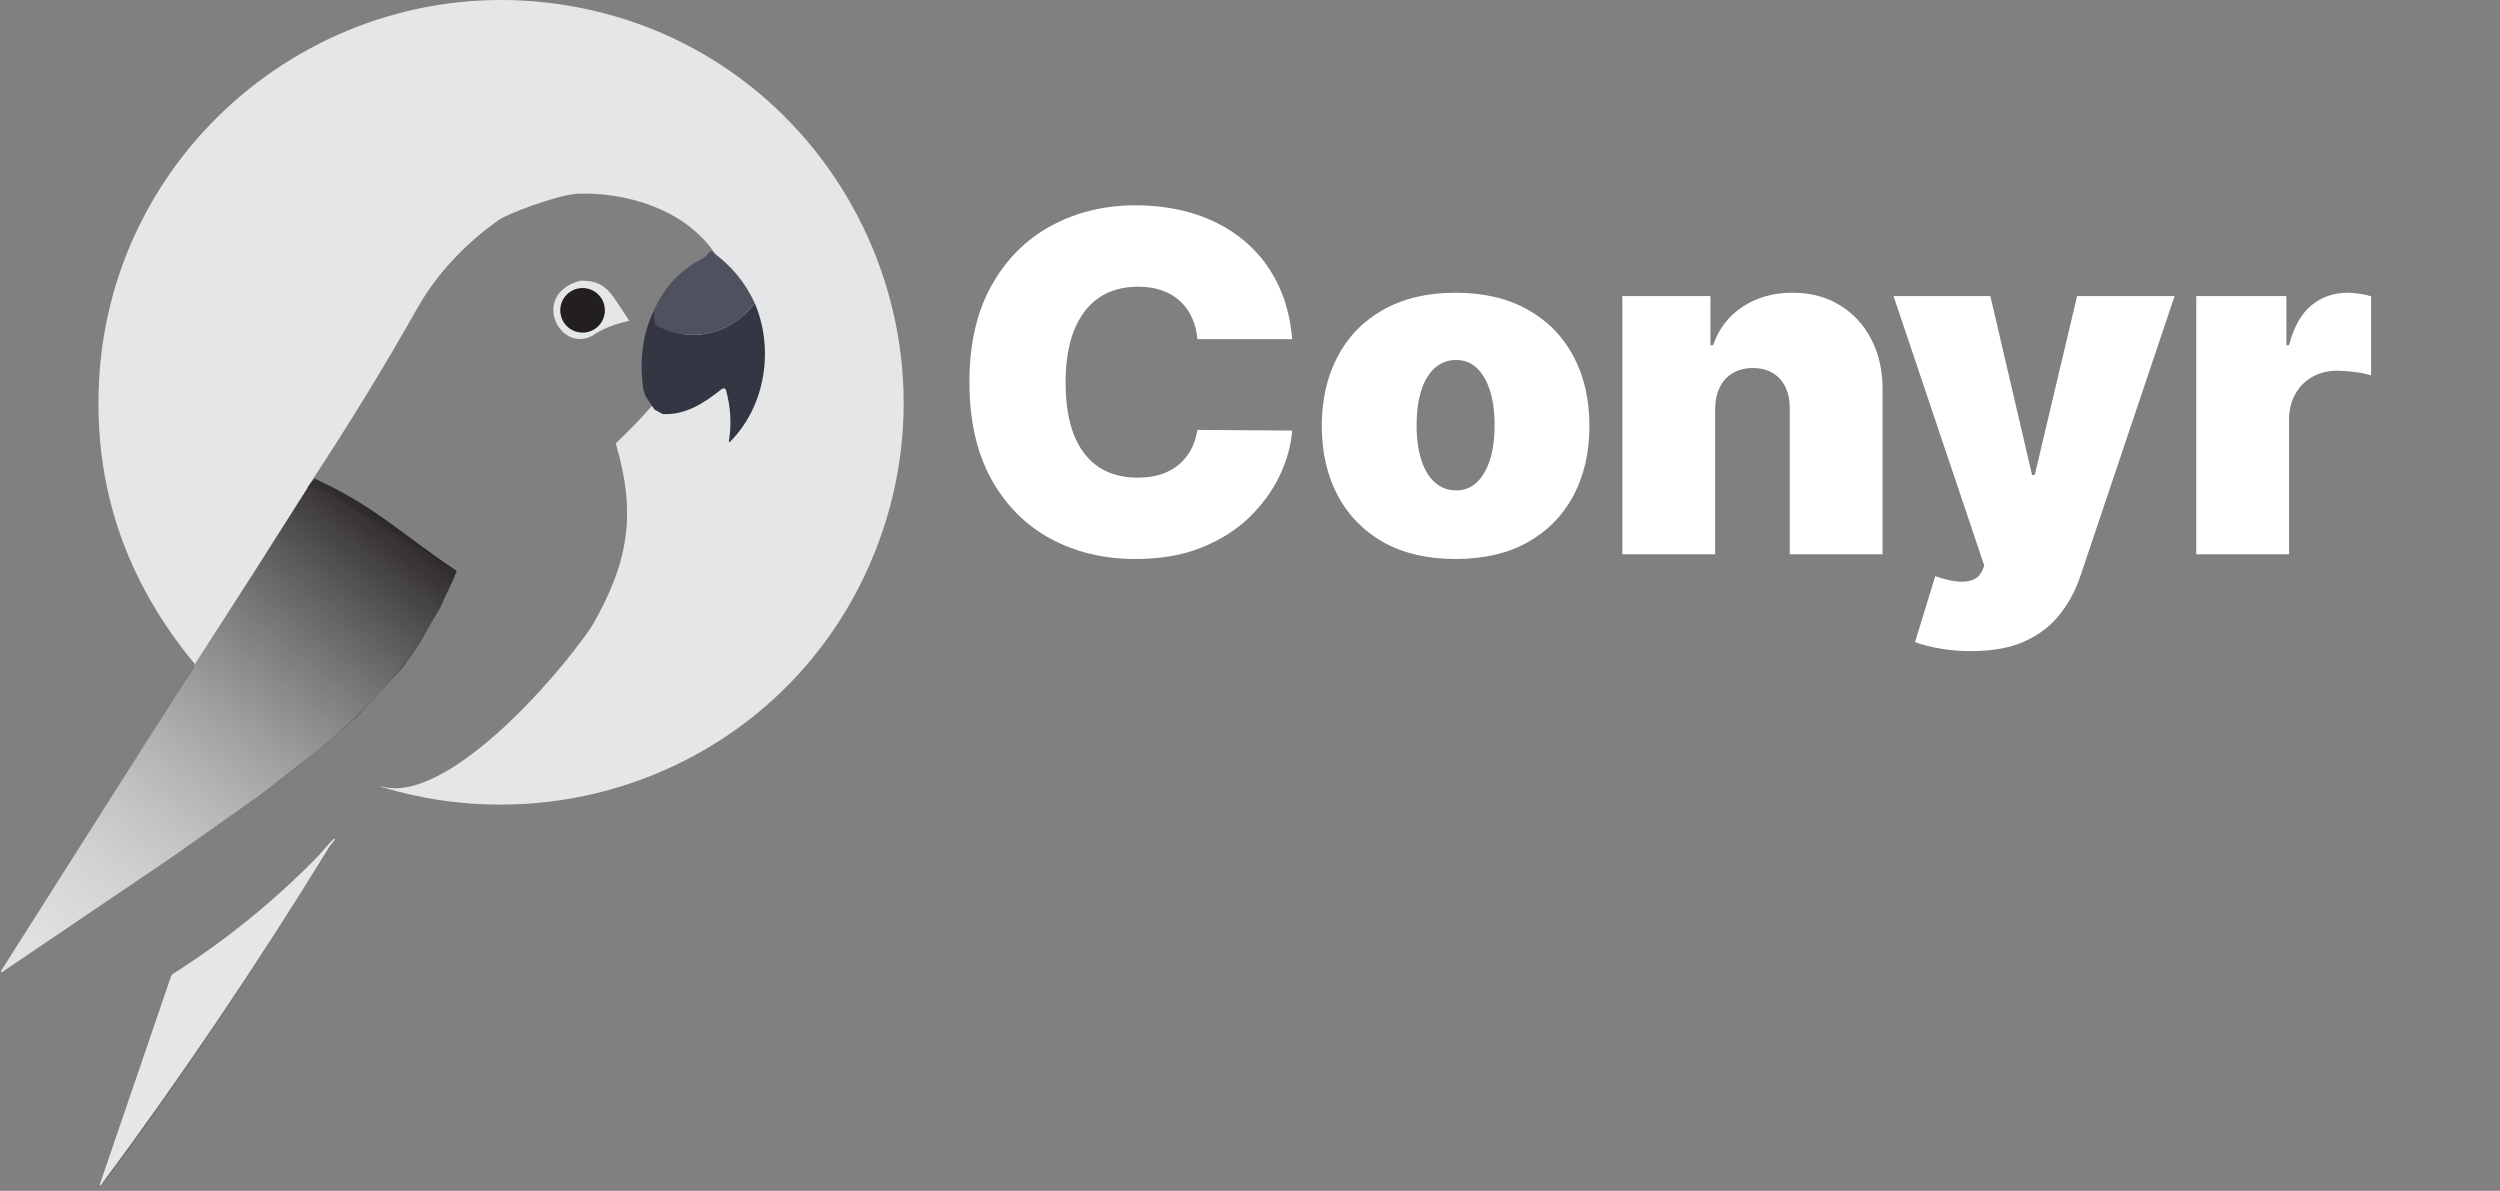 <svg width="676" height="322" viewBox="0 0 676 322" fill="none" xmlns="http://www.w3.org/2000/svg">
<rect x="0" y="0" width="676" height="322" fill="#808080" stroke="none"/>
<g clip-path="url(#clip0_2509_19190)">
<path d="M85.326 232.414C86.656 231.064 88.326 228.854 90.036 227.274C90.069 227.236 90.116 227.212 90.167 227.209C90.217 227.205 90.267 227.221 90.306 227.254C90.344 227.288 90.368 227.335 90.372 227.385C90.375 227.436 90.359 227.486 90.326 227.524C89.796 228.264 89.216 228.784 88.756 229.534C69.502 260.948 51.177 288.794 29.276 318.314C29.255 318.354 26.968 321.004 26.925 321.017C26.882 321.03 26.835 321.026 26.796 321.004C26.756 320.983 26.726 320.947 26.713 320.904C26.7 320.861 27.755 317.854 27.776 317.814L46.036 264.334C46.114 264.114 46.299 263.512 46.5 263.382C60.66 254.409 73.579 244.361 85.326 232.414Z" fill="#6C6D71"/>
<path fill-rule="evenodd" clip-rule="evenodd" d="M50.72 183.122C51.946 181.522 52.576 180.306 52.61 179.472C34.003 157.026 25.386 131.662 26.76 103.382C29.91 38.512 89.41 -9.288 153.74 1.532C224.64 13.452 264.63 90.162 233.87 155.472C210.67 204.742 154.7 228.502 102.98 212.732C102.976 212.73 102.972 212.728 102.968 212.726C102.962 212.722 102.956 212.717 102.951 212.711C102.949 212.708 102.946 212.704 102.944 212.7C102.939 212.693 102.935 212.684 102.934 212.675C102.933 212.672 102.932 212.668 102.932 212.664C102.932 212.661 102.932 212.657 102.932 212.654C102.933 212.637 102.939 212.622 102.95 212.609C102.951 212.607 102.952 212.606 102.954 212.604L102.958 212.6C102.963 212.596 102.967 212.592 102.972 212.59C102.978 212.586 102.984 212.584 102.99 212.582C120 217.882 149.84 184.442 160 169.382C170 152.092 172.14 139.012 166.5 119.882C189.907 97.603 188.341 88.685 180.553 86.58C184.011 80.358 188.756 72.196 194.5 70.382C186 55.882 168 51.882 156 52.382C150 52.882 137 57.971 135 59.382C126.5 65.382 118.48 73.382 112.91 83.232C103.563 99.766 93.626 115.966 83.1 131.832C83.54 132.206 84.043 132.249 84.61 131.962C84.943 131.796 85.256 131.826 85.55 132.052C86.223 132.566 87.02 132.809 87.94 132.782C88.058 132.782 88.172 132.813 88.27 132.872L122.75 154.162C122.901 154.257 123.015 154.402 123.072 154.572C123.128 154.741 123.124 154.925 123.06 155.092C118.86 165.692 113.03 175.312 105.57 183.952C98.69 191.739 91.38 198.622 83.64 204.602L70.64 214.722L46.08 232.022L0.58 262.842C0.54 262.875 0.489 262.892 0.438 262.89C0.386 262.888 0.337 262.867 0.3 262.831C0.263 262.795 0.241 262.747 0.237 262.696C0.233 262.644 0.248 262.593 0.28 262.552L27.11 220.282L42.49 196.042L50.72 183.122ZM46.69 263.362C60.85 254.389 73.803 243.929 85.55 231.982C86.092 231.431 86.692 230.737 87.327 230.001C88.249 228.934 89.247 227.777 90.26 226.842C90.293 226.804 90.34 226.78 90.391 226.776C90.441 226.773 90.491 226.789 90.53 226.822C90.548 226.838 90.563 226.857 90.574 226.879C90.586 226.901 90.594 226.927 90.596 226.953C90.597 226.966 90.596 226.979 90.594 226.992C90.593 227.006 90.589 227.021 90.584 227.035C90.581 227.043 90.577 227.05 90.573 227.057C90.57 227.064 90.566 227.071 90.561 227.078C90.558 227.083 90.554 227.087 90.55 227.092C90.322 227.41 90.086 227.687 89.853 227.959C89.544 228.32 89.242 228.674 88.98 229.102C69.726 260.516 49.15 290.982 27.25 320.502C27.242 320.516 27.233 320.529 27.222 320.54C27.202 320.561 27.177 320.576 27.149 320.585C27.106 320.598 27.059 320.593 27.02 320.572C26.98 320.551 26.95 320.515 26.937 320.472C26.924 320.429 26.928 320.382 26.95 320.342L46.26 263.902C46.338 263.682 46.489 263.492 46.69 263.362Z" fill="#E5E6E8"/>
<path d="M157 75.882C143.5 79.382 151 95.382 160 90.882C162.47 89.086 166.25 87.567 170.159 86.739C164.973 79.045 164.088 75.882 157 75.882Z" fill="#E5E6E8"/>
<path d="M176.796 84.009L177.134 87.358C177.159 87.604 177.281 87.788 177.497 87.909C186.796 93.139 197.665 90.329 204.115 82.023C201.515 76.343 197.609 71.654 192.396 67.955C192.227 67.838 192.084 67.862 191.968 68.026C191.379 68.87 190.629 69.534 189.716 70.019C183.794 73.142 179.487 77.806 176.796 84.009Z" fill="#4F515F"/>
<path d="M204.117 82.024C197.667 90.33 186.798 93.14 177.499 87.909C177.282 87.788 177.161 87.605 177.135 87.358L176.798 84.01C173.843 90.101 172.874 97.061 173.891 104.892L174.455 106.962L176.921 110.699L179.166 111.958C185.506 112.309 190.548 108.856 195.227 105.151C195.316 105.081 195.421 105.035 195.532 105.015C195.644 104.995 195.758 105.003 195.865 105.037C195.972 105.072 196.069 105.132 196.147 105.213C196.225 105.294 196.281 105.393 196.311 105.502C197.569 110.014 197.836 114.591 197.109 119.232C197.044 119.648 197.159 119.706 197.453 119.408C206.998 109.778 209.347 94.412 204.117 82.024Z" fill="#353643"/>
<path d="M157.53 89.942C160.86 89.942 163.56 87.243 163.56 83.912C163.56 80.582 160.86 77.882 157.53 77.882C154.2 77.882 151.5 80.582 151.5 83.912C151.5 87.243 154.2 89.942 157.53 89.942Z" fill="#231F20"/>
<path d="M85 129.382C101.5 136.882 108.5 144.382 123.5 154.382L122.5 156.882L119 164.382L113.5 173.882L109 180.382L103.5 186.382L96.5 193.882L88.5 200.882L71 214.882L52.5 227.882L0.5 262.882H0L52.5 179.882L68.75 154.632L83.5 131.382L85 129.382Z" fill="url(#paint0_linear_2509_19190)"/>
<path d="M349.409 91.7H323.773C323.591 89.579 323.106 87.655 322.318 85.928C321.561 84.2 320.5 82.716 319.136 81.473C317.803 80.2 316.182 79.231 314.273 78.564C312.364 77.867 310.197 77.519 307.773 77.519C303.53 77.519 299.939 78.549 297 80.609C294.091 82.67 291.879 85.625 290.364 89.473C288.879 93.322 288.136 97.943 288.136 103.337C288.136 109.034 288.894 113.807 290.409 117.655C291.955 121.473 294.182 124.352 297.091 126.291C300 128.201 303.5 129.155 307.591 129.155C309.924 129.155 312.015 128.867 313.864 128.291C315.712 127.685 317.318 126.822 318.682 125.701C320.045 124.579 321.152 123.231 322 121.655C322.879 120.049 323.47 118.246 323.773 116.246L349.409 116.428C349.106 120.367 348 124.382 346.091 128.473C344.182 132.534 341.47 136.291 337.955 139.746C334.47 143.17 330.152 145.928 325 148.019C319.848 150.11 313.864 151.155 307.045 151.155C298.5 151.155 290.833 149.322 284.045 145.655C277.288 141.988 271.939 136.594 268 129.473C264.091 122.352 262.136 113.64 262.136 103.337C262.136 92.973 264.136 84.246 268.136 77.155C272.136 70.034 277.53 64.655 284.318 61.019C291.106 57.352 298.682 55.519 307.045 55.519C312.924 55.519 318.333 56.322 323.273 57.928C328.212 59.534 332.545 61.882 336.273 64.973C340 68.034 343 71.806 345.273 76.291C347.545 80.776 348.924 85.912 349.409 91.7ZM393.595 151.155C386.019 151.155 379.534 149.655 374.14 146.655C368.747 143.625 364.61 139.413 361.731 134.019C358.853 128.594 357.413 122.307 357.413 115.155C357.413 108.004 358.853 101.731 361.731 96.337C364.61 90.912 368.747 86.7 374.14 83.7C379.534 80.67 386.019 79.155 393.595 79.155C401.171 79.155 407.656 80.67 413.05 83.7C418.443 86.7 422.58 90.912 425.459 96.337C428.337 101.731 429.777 108.004 429.777 115.155C429.777 122.307 428.337 128.594 425.459 134.019C422.58 139.413 418.443 143.625 413.05 146.655C407.656 149.655 401.171 151.155 393.595 151.155ZM393.777 132.61C395.898 132.61 397.731 131.897 399.277 130.473C400.822 129.049 402.019 127.019 402.868 124.382C403.716 121.746 404.14 118.61 404.14 114.973C404.14 111.307 403.716 108.17 402.868 105.564C402.019 102.928 400.822 100.897 399.277 99.473C397.731 98.049 395.898 97.337 393.777 97.337C391.534 97.337 389.61 98.049 388.004 99.473C386.398 100.897 385.171 102.928 384.322 105.564C383.474 108.17 383.05 111.307 383.05 114.973C383.05 118.61 383.474 121.746 384.322 124.382C385.171 127.019 386.398 129.049 388.004 130.473C389.61 131.897 391.534 132.61 393.777 132.61ZM463.77 110.61V149.882H438.679V80.064H462.497V93.337H463.224C464.739 88.912 467.406 85.443 471.224 82.928C475.073 80.412 479.557 79.155 484.679 79.155C489.618 79.155 493.906 80.291 497.542 82.564C501.209 84.806 504.042 87.897 506.042 91.837C508.073 95.776 509.073 100.276 509.042 105.337V149.882H483.951V110.61C483.982 107.155 483.103 104.443 481.315 102.473C479.557 100.504 477.103 99.519 473.951 99.519C471.891 99.519 470.088 99.973 468.542 100.882C467.027 101.761 465.86 103.034 465.042 104.701C464.224 106.337 463.8 108.307 463.77 110.61ZM532.921 176.064C530.043 176.064 527.3 175.837 524.694 175.382C522.088 174.958 519.8 174.367 517.83 173.61L523.285 155.791C525.346 156.519 527.224 156.988 528.921 157.201C530.649 157.413 532.118 157.291 533.33 156.837C534.573 156.382 535.467 155.519 536.012 154.246L536.558 152.973L512.012 80.064H538.194L549.467 128.428H550.194L561.649 80.064H588.012L562.558 155.701C561.285 159.549 559.437 163.004 557.012 166.064C554.618 169.155 551.467 171.594 547.558 173.382C543.649 175.17 538.77 176.064 532.921 176.064ZM593.869 149.882V80.064H618.232V93.337H618.96C620.232 88.428 622.247 84.837 625.005 82.564C627.793 80.291 631.05 79.155 634.778 79.155C635.869 79.155 636.944 79.246 638.005 79.428C639.096 79.579 640.141 79.806 641.141 80.109V101.519C639.899 101.094 638.369 100.776 636.55 100.564C634.732 100.352 633.172 100.246 631.869 100.246C629.414 100.246 627.202 100.807 625.232 101.928C623.293 103.019 621.763 104.564 620.641 106.564C619.52 108.534 618.96 110.852 618.96 113.519V149.882H593.869Z" fill="white"/>
</g>
<defs>
<linearGradient id="paint0_linear_2509_19190" x1="102.5" y1="130.882" x2="-9" y2="274.382" gradientUnits="userSpaceOnUse">
<stop stop-color="#231F20"/>
<stop offset="1" stop-color="#D9D9D9" stop-opacity="0"/>
</linearGradient>
<clipPath id="clip0_2509_19190">
<rect width="676" height="322" fill="white"/>
</clipPath>
</defs>
</svg>
